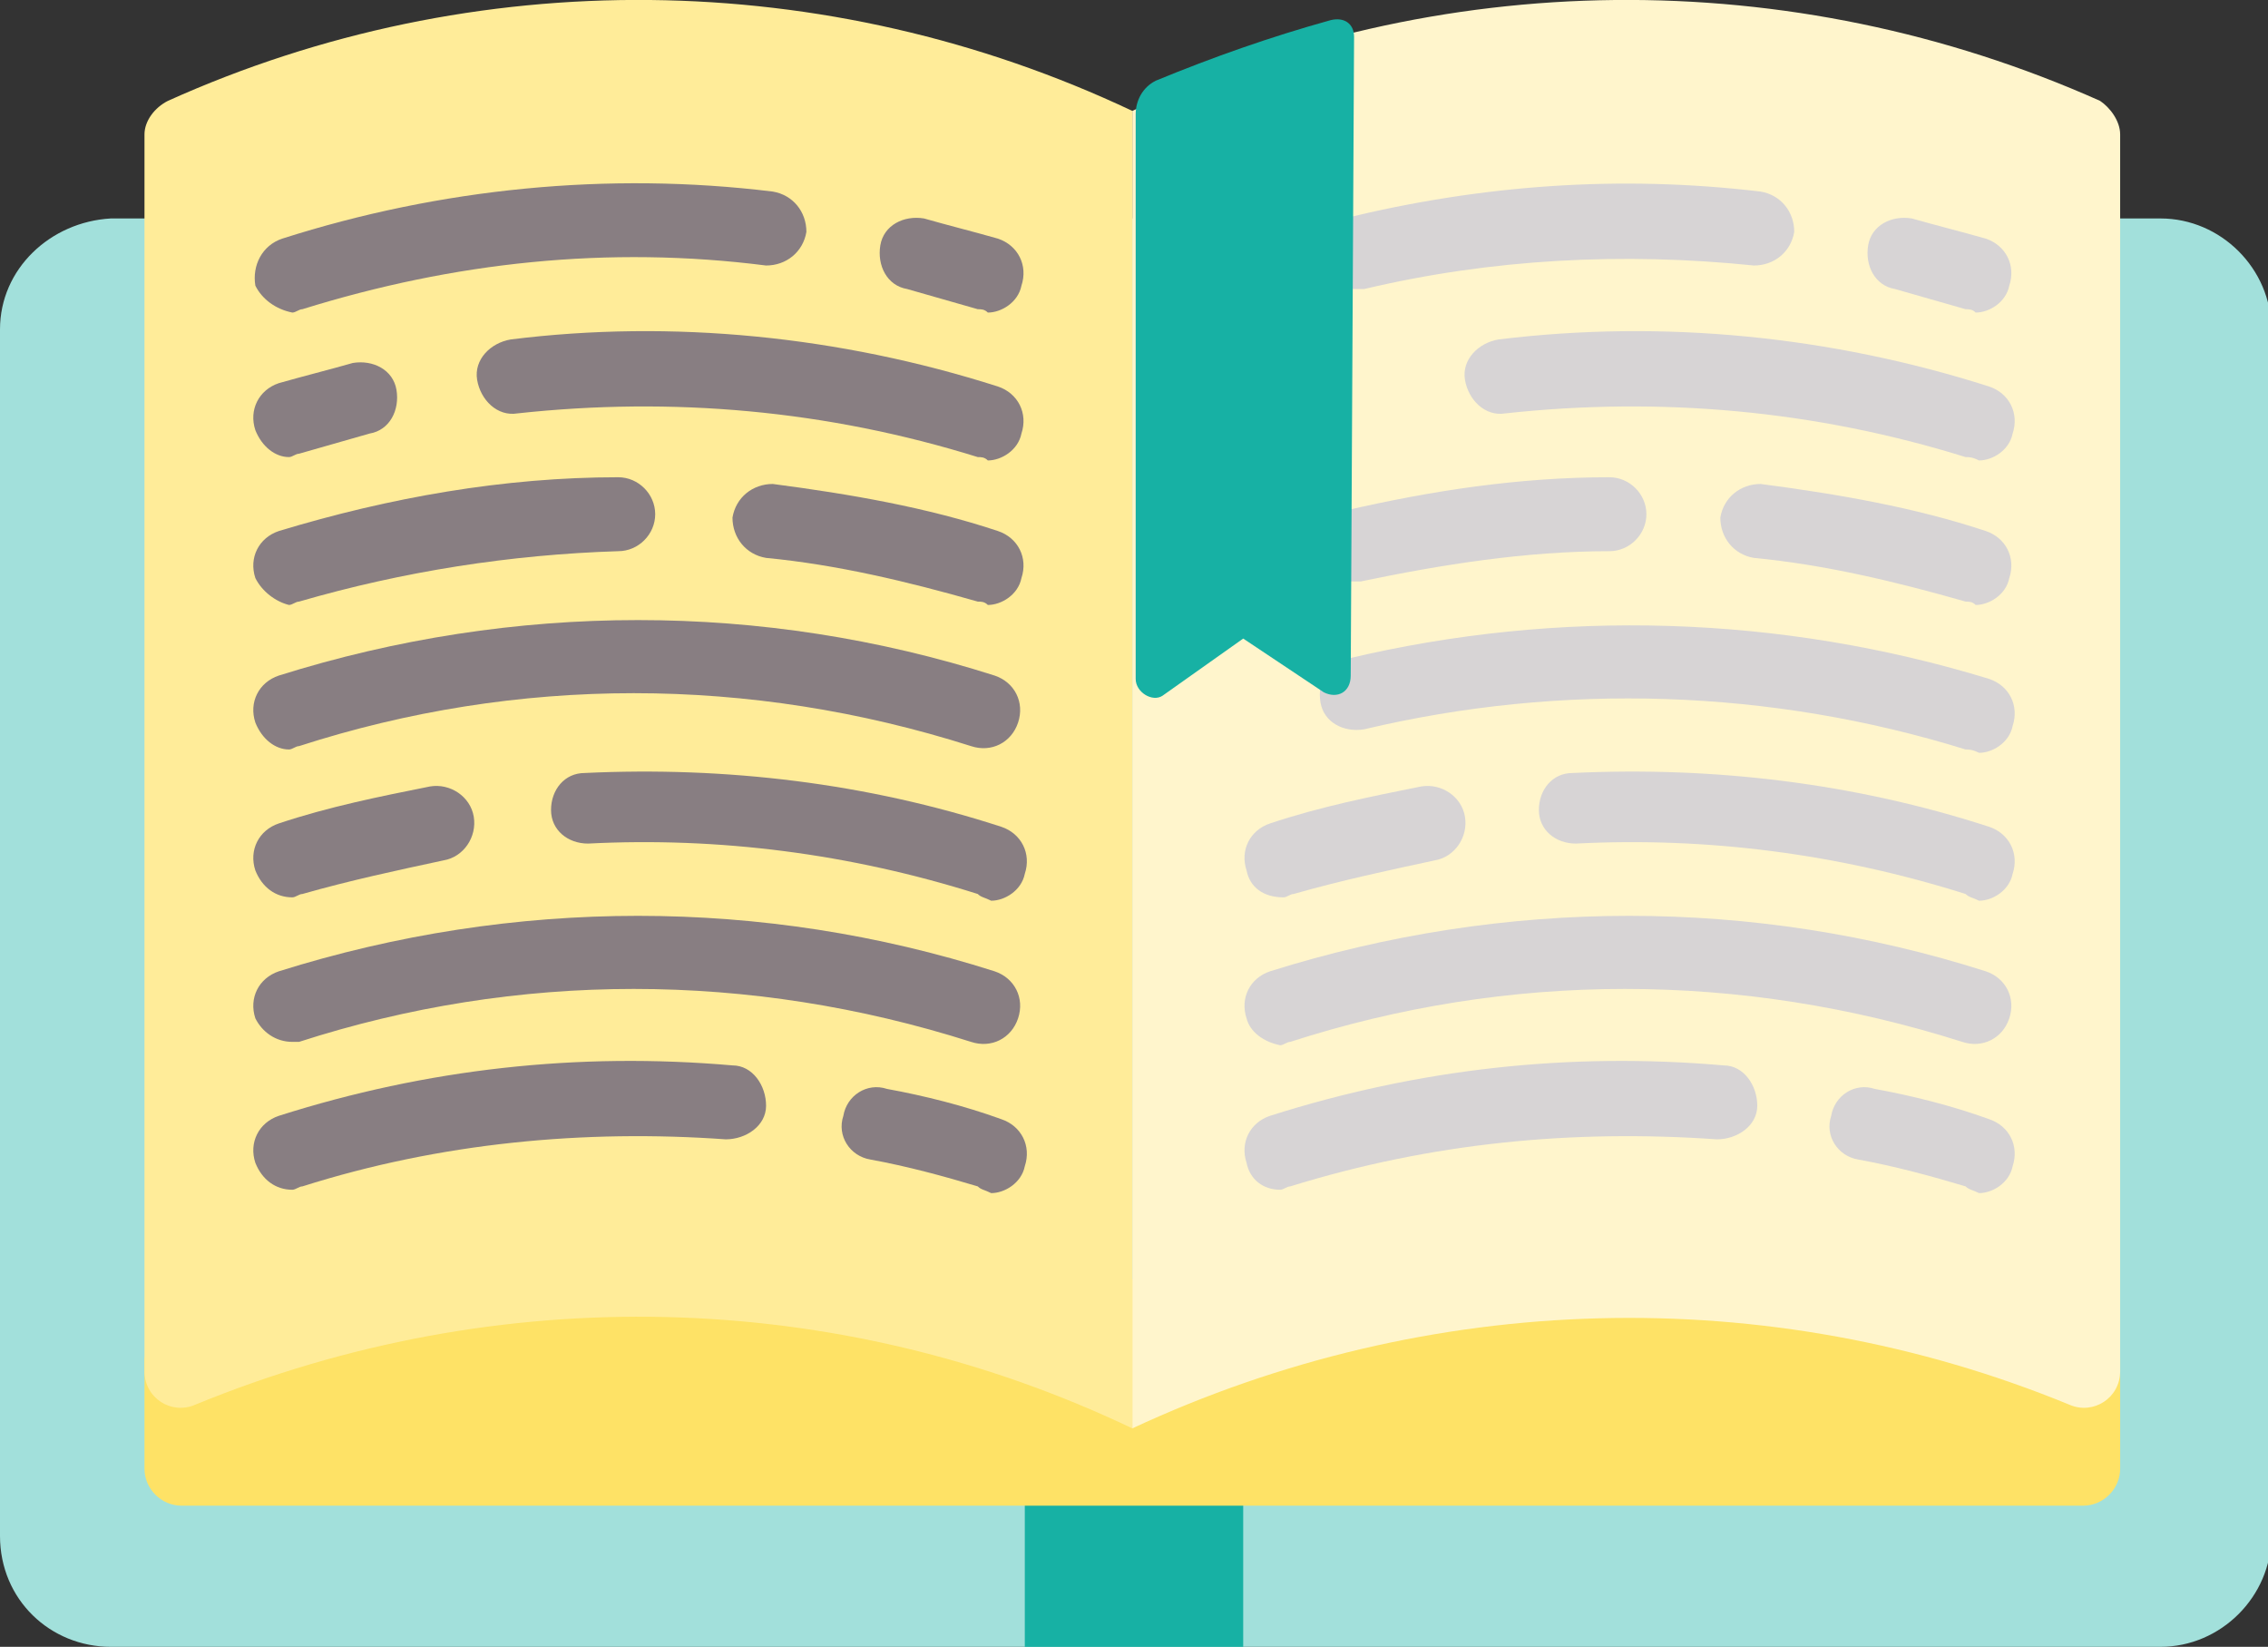 <?xml version="1.0" encoding="utf-8"?>
<!-- Generator: Adobe Illustrator 23.0.3, SVG Export Plug-In . SVG Version: 6.00 Build 0)  -->
<svg version="1.1" id="Layer_1" xmlns="http://www.w3.org/2000/svg" xmlns:xlink="http://www.w3.org/1999/xlink" x="0px" y="0px"
	 viewBox="0 0 67.5 49" style="enable-background:new 0 0 67.5 49;" xml:space="preserve">
<rect x="0" y="0" width="67.5" height="49" fill="#333333" stroke="none"/>
<style type="text/css">
	.st0{fill-rule:evenodd;clip-rule:evenodd;fill:#FFFFFF;stroke:#9B9B9B;stroke-width:2.4;stroke-dasharray:7.2;}
	.st1{fill:#C56F8B;}
	.st2{fill:#B4E0DA;}
	.st3{fill:#59BBB1;}
	.st4{fill-rule:evenodd;clip-rule:evenodd;fill:#B4E0DA;}
	.st5{fill-rule:evenodd;clip-rule:evenodd;fill:#C56F8B;}
	.st6{fill:#ECE7EA;}
	.st7{fill:#D2647E;stroke:#FFFFFF;stroke-width:1.771;}
	.st8{fill:#FEE05B;}
	.st9{fill:#11B9A8;stroke:#11B9A8;stroke-width:2.657;}
	.st10{fill-rule:evenodd;clip-rule:evenodd;fill:#11B9A8;}
	.st11{fill:#AAAAAA;}
	.st12{fill:#C2B8B9;}
	.st13{fill:#FFF5CC;}
	.st14{fill-rule:evenodd;clip-rule:evenodd;fill:none;}
	.st15{fill:none;}
	.st16{fill:#FECF00;}
	.st17{fill:#A2E0DB;}
	.st18{fill:#17B1A4;}
	.st19{fill:#FEE266;}
	.st20{fill:#FFEC99;}
	.st21{fill:#887E82;}
	.st22{fill:#D7D4D5;}
	.st23{fill:#CEE3F1;}
	.st24{fill:#45C1B6;}
	.st25{fill:#AFA9AC;}
	.st26{fill:#74D0C8;}
	.st27{fill:none;stroke:#74D0C8;stroke-width:1.552;stroke-miterlimit:10;}
	.st28{fill:#DC7589;}
	.st29{fill:none;stroke:#DC7589;stroke-width:1.552;stroke-miterlimit:10;}
	.st30{fill:none;stroke:#FEE266;stroke-width:1.552;stroke-miterlimit:10;}
	.st31{fill-rule:evenodd;clip-rule:evenodd;fill:#17B1A4;stroke:#A2E0DB;stroke-width:2.937;}
	.st32{fill-rule:evenodd;clip-rule:evenodd;fill:#A2E0DB;}
	.st33{fill-rule:evenodd;clip-rule:evenodd;fill:#FEE266;}
	.st34{fill-rule:evenodd;clip-rule:evenodd;fill:#74D0C8;}
	.st35{fill-rule:evenodd;clip-rule:evenodd;fill:#45C1B6;}
</style>
<g>
	<g>
		<path class="st17" d="M0,9.8l0,35.9C0,47.6,1.5,49,3.3,49h61c1.8,0,3.3-1.5,3.3-3.3V9.8c0-1.8-1.5-3.3-3.3-3.3h-61
			C1.5,6.6,0,8,0,9.8z"/>
	</g>
	<g>
		<rect x="30.5" y="43.6" class="st18" width="6.5" height="5.4"/>
	</g>
	<g>
		<path class="st19" d="M8.7,37.1l21.8,1.1l26.1-1.1l6.5,3.3v3.3c0,0.6-0.5,1.1-1.1,1.1H5.4c-0.6,0-1.1-0.5-1.1-1.1v-3.3L8.7,37.1z"
			/>
	</g>
	<g>
		<path class="st13" d="M63.1,40.8V4c0-0.4-0.3-0.8-0.6-1c-9.2-4.1-19.7-4-28.8,0.3v39.2c8.8-4.1,18.9-4.4,27.9-0.7
			C62.3,42.1,63.1,41.6,63.1,40.8z"/>
	</g>
	<g>
		<path class="st20" d="M33.7,3.3C24.6-1,14.1-1.1,5,3C4.6,3.2,4.3,3.6,4.3,4v36.8c0,0.8,0.8,1.3,1.5,1c9-3.7,19.1-3.5,27.9,0.7V3.3
			z"/>
	</g>
	<g>
		<g>
			<path class="st21" d="M29.1,35.3c-1-0.3-2.1-0.6-3.2-0.8c-0.6-0.1-1-0.7-0.8-1.3c0.1-0.6,0.7-1,1.3-0.8c1.1,0.2,2.3,0.5,3.4,0.9
				c0.6,0.2,0.9,0.8,0.7,1.4c-0.1,0.5-0.6,0.8-1,0.8C29.3,35.4,29.2,35.4,29.1,35.3z"/>
		</g>
	</g>
	<g>
		<g>
			<path class="st21" d="M7.6,34.6c-0.2-0.6,0.1-1.2,0.7-1.4c4.4-1.4,8.9-1.9,13.5-1.5c0.6,0,1,0.6,1,1.2c0,0.6-0.6,1-1.2,1
				C17.4,33.6,13.1,34,9,35.3c-0.1,0-0.2,0.1-0.3,0.1C8.2,35.4,7.8,35.1,7.6,34.6z"/>
		</g>
	</g>
	<g>
		<g>
			<path class="st21" d="M7.6,30.3c-0.2-0.6,0.1-1.2,0.7-1.4c7-2.2,14.4-2.2,21.3,0c0.6,0.2,0.9,0.8,0.7,1.4
				c-0.2,0.6-0.8,0.9-1.4,0.7c-6.6-2.1-13.5-2.1-20,0C8.9,31,8.8,31,8.7,31C8.2,31,7.8,30.7,7.6,30.3z"/>
		</g>
	</g>
	<g>
		<g>
			<path class="st21" d="M29.1,26.6c-3.8-1.2-7.7-1.7-11.6-1.5c-0.6,0-1.1-0.4-1.1-1c0-0.6,0.4-1.1,1-1.1c4.2-0.2,8.4,0.3,12.4,1.6
				c0.6,0.2,0.9,0.8,0.7,1.4c-0.1,0.5-0.6,0.8-1,0.8C29.3,26.7,29.2,26.7,29.1,26.6z"/>
		</g>
	</g>
	<g>
		<g>
			<path class="st21" d="M7.6,25.9c-0.2-0.6,0.1-1.2,0.7-1.4c1.5-0.5,3-0.8,4.5-1.1c0.6-0.1,1.2,0.3,1.3,0.9
				c0.1,0.6-0.3,1.2-0.9,1.3c-1.4,0.3-2.8,0.6-4.2,1c-0.1,0-0.2,0.1-0.3,0.1C8.2,26.7,7.8,26.4,7.6,25.9z"/>
		</g>
	</g>
	<g>
		<g>
			<path class="st21" d="M7.6,21.5c-0.2-0.6,0.1-1.2,0.7-1.4c7-2.2,14.4-2.2,21.3,0c0.6,0.2,0.9,0.8,0.7,1.4
				c-0.2,0.6-0.8,0.9-1.4,0.7c-6.6-2.1-13.5-2.1-20,0c-0.1,0-0.2,0.1-0.3,0.1C8.2,22.3,7.8,22,7.6,21.5z"/>
		</g>
	</g>
	<g>
		<g>
			<path class="st21" d="M29.1,17.9c-2.1-0.6-4.2-1.1-6.3-1.3c-0.6-0.1-1-0.6-1-1.2c0.1-0.6,0.6-1,1.2-1c2.3,0.3,4.6,0.7,6.7,1.4
				c0.6,0.2,0.9,0.8,0.7,1.4c-0.1,0.5-0.6,0.8-1,0.8C29.3,17.9,29.2,17.9,29.1,17.9z"/>
		</g>
	</g>
	<g>
		<g>
			<path class="st21" d="M7.6,17.2c-0.2-0.6,0.1-1.2,0.7-1.4c3.3-1,6.7-1.6,10.1-1.6c0.6,0,1.1,0.5,1.1,1.1c0,0.6-0.5,1.1-1.1,1.1
				c-3.2,0.1-6.4,0.6-9.5,1.5c-0.1,0-0.2,0.1-0.3,0.1C8.2,17.9,7.8,17.6,7.6,17.2z"/>
		</g>
	</g>
	<g>
		<g>
			<path class="st21" d="M29.1,13.6c-4.5-1.4-9.1-1.8-13.7-1.3c-0.6,0.1-1.1-0.4-1.2-1c-0.1-0.6,0.4-1.1,1-1.2
				C20,9.5,25,10,29.7,11.5c0.6,0.2,0.9,0.8,0.7,1.4c-0.1,0.5-0.6,0.8-1,0.8C29.3,13.6,29.2,13.6,29.1,13.6z"/>
		</g>
	</g>
	<g>
		<g>
			<path class="st21" d="M7.6,12.8c-0.2-0.6,0.1-1.2,0.7-1.4c0.7-0.2,1.5-0.4,2.2-0.6c0.6-0.1,1.2,0.2,1.3,0.8s-0.2,1.2-0.8,1.3
				c-0.7,0.2-1.4,0.4-2.1,0.6c-0.1,0-0.2,0.1-0.3,0.1C8.2,13.6,7.8,13.3,7.6,12.8z"/>
		</g>
	</g>
	<g>
		<g>
			<path class="st21" d="M29.1,9.2c-0.7-0.2-1.4-0.4-2.1-0.6c-0.6-0.1-0.9-0.7-0.8-1.3c0.1-0.6,0.7-0.9,1.3-0.8
				c0.7,0.2,1.5,0.4,2.2,0.6c0.6,0.2,0.9,0.8,0.7,1.4c-0.1,0.5-0.6,0.8-1,0.8C29.3,9.2,29.2,9.2,29.1,9.2z"/>
		</g>
	</g>
	<g>
		<g>
			<path class="st21" d="M7.6,8.5C7.5,7.9,7.8,7.3,8.4,7.1c4.7-1.5,9.7-2,14.6-1.4c0.6,0.1,1,0.6,1,1.2c-0.1,0.6-0.6,1-1.2,1
				C18.1,7.3,13.5,7.8,9,9.2c-0.1,0-0.2,0.1-0.3,0.1C8.2,9.2,7.8,8.9,7.6,8.5z"/>
		</g>
	</g>
	<g>
		<g>
			<path class="st22" d="M58.5,35.3c-1-0.3-2.1-0.6-3.2-0.8c-0.6-0.1-1-0.7-0.8-1.3c0.1-0.6,0.7-1,1.3-0.8c1.1,0.2,2.3,0.5,3.4,0.9
				c0.6,0.2,0.9,0.8,0.7,1.4c-0.1,0.5-0.6,0.8-1,0.8C58.7,35.4,58.6,35.4,58.5,35.3z"/>
		</g>
	</g>
	<g>
		<g>
			<path class="st22" d="M37.1,34.6c-0.2-0.6,0.1-1.2,0.7-1.4c4.4-1.4,8.9-1.9,13.5-1.5c0.6,0,1,0.6,1,1.2c0,0.6-0.6,1-1.2,1
				c-4.3-0.3-8.5,0.1-12.7,1.4c-0.1,0-0.2,0.1-0.3,0.1C37.6,35.4,37.2,35.1,37.1,34.6z"/>
		</g>
	</g>
	<g>
		<g>
			<path class="st22" d="M37.1,30.3c-0.2-0.6,0.1-1.2,0.7-1.4c7-2.2,14.4-2.2,21.3,0c0.6,0.2,0.9,0.8,0.7,1.4
				c-0.2,0.6-0.8,0.9-1.4,0.7c-6.6-2.1-13.5-2.1-20,0c-0.1,0-0.2,0.1-0.3,0.1C37.6,31,37.2,30.7,37.1,30.3z"/>
		</g>
	</g>
	<g>
		<g>
			<path class="st22" d="M58.5,26.6c-3.8-1.2-7.7-1.7-11.6-1.5c-0.6,0-1.1-0.4-1.1-1c0-0.6,0.4-1.1,1-1.1c4.2-0.2,8.4,0.3,12.4,1.6
				c0.6,0.2,0.9,0.8,0.7,1.4c-0.1,0.5-0.6,0.8-1,0.8C58.7,26.7,58.6,26.7,58.5,26.6z"/>
		</g>
	</g>
	<g>
		<g>
			<path class="st22" d="M37.1,25.9c-0.2-0.6,0.1-1.2,0.7-1.4c1.5-0.5,3-0.8,4.5-1.1c0.6-0.1,1.2,0.3,1.3,0.9
				c0.1,0.6-0.3,1.2-0.9,1.3c-1.4,0.3-2.8,0.6-4.2,1c-0.1,0-0.2,0.1-0.3,0.1C37.6,26.7,37.2,26.4,37.1,25.9z"/>
		</g>
	</g>
	<g>
		<g>
			<path class="st22" d="M58.5,22.3c-5.8-1.8-12-2-17.9-0.6c-0.6,0.1-1.2-0.2-1.3-0.8c-0.1-0.6,0.2-1.2,0.8-1.3
				c6.3-1.5,12.9-1.3,19.1,0.6c0.6,0.2,0.9,0.8,0.7,1.4c-0.1,0.5-0.6,0.8-1,0.8C58.7,22.3,58.6,22.3,58.5,22.3z"/>
		</g>
	</g>
	<g>
		<g>
			<path class="st22" d="M58.5,17.9c-2.1-0.6-4.2-1.1-6.3-1.3c-0.6-0.1-1-0.6-1-1.2c0.1-0.6,0.6-1,1.2-1c2.3,0.3,4.6,0.7,6.7,1.4
				c0.6,0.2,0.9,0.8,0.7,1.4c-0.1,0.5-0.6,0.8-1,0.8C58.7,17.9,58.6,17.9,58.5,17.9z"/>
		</g>
	</g>
	<g>
		<g>
			<path class="st22" d="M39.2,16.5c-0.1-0.6,0.2-1.2,0.8-1.3c2.6-0.6,5.2-1,7.9-1c0.6,0,1.1,0.5,1.1,1.1c0,0.6-0.5,1.1-1.1,1.1
				c-2.5,0-5,0.4-7.4,0.9c-0.1,0-0.2,0-0.3,0C39.8,17.3,39.3,17,39.2,16.5z"/>
		</g>
	</g>
	<g>
		<g>
			<path class="st22" d="M58.5,13.6c-4.5-1.4-9.1-1.8-13.7-1.3c-0.6,0.1-1.1-0.4-1.2-1c-0.1-0.6,0.4-1.1,1-1.2
				c4.9-0.6,9.9-0.1,14.6,1.4c0.6,0.2,0.9,0.8,0.7,1.4c-0.1,0.5-0.6,0.8-1,0.8C58.7,13.6,58.6,13.6,58.5,13.6z"/>
		</g>
	</g>
	<g>
		<g>
			<path class="st22" d="M58.5,9.2c-0.7-0.2-1.4-0.4-2.1-0.6c-0.6-0.1-0.9-0.7-0.8-1.3c0.1-0.6,0.7-0.9,1.3-0.8
				c0.7,0.2,1.5,0.4,2.2,0.6c0.6,0.2,0.9,0.8,0.7,1.4c-0.1,0.5-0.6,0.8-1,0.8C58.7,9.2,58.6,9.2,58.5,9.2z"/>
		</g>
	</g>
	<g>
		<g>
			<path class="st22" d="M39.2,7.8c-0.1-0.6,0.2-1.2,0.8-1.3c4.1-1,8.2-1.3,12.4-0.8c0.6,0.1,1,0.6,1,1.2c-0.1,0.6-0.6,1-1.2,1
				c-3.9-0.4-7.8-0.2-11.6,0.7c-0.1,0-0.2,0-0.3,0C39.8,8.6,39.3,8.3,39.2,7.8z"/>
		</g>
	</g>
	<g>
		<path class="st18" d="M40.3,1.1c0-0.4-0.3-0.6-0.7-0.5c-1.8,0.5-3.5,1.1-5.2,1.8c-0.4,0.2-0.6,0.6-0.6,1v16.8
			c0,0.4,0.5,0.7,0.8,0.5L37,19l2.4,1.6c0.4,0.2,0.8,0,0.8-0.5L40.3,1.1z"/>
	</g>
</g>
</svg>
